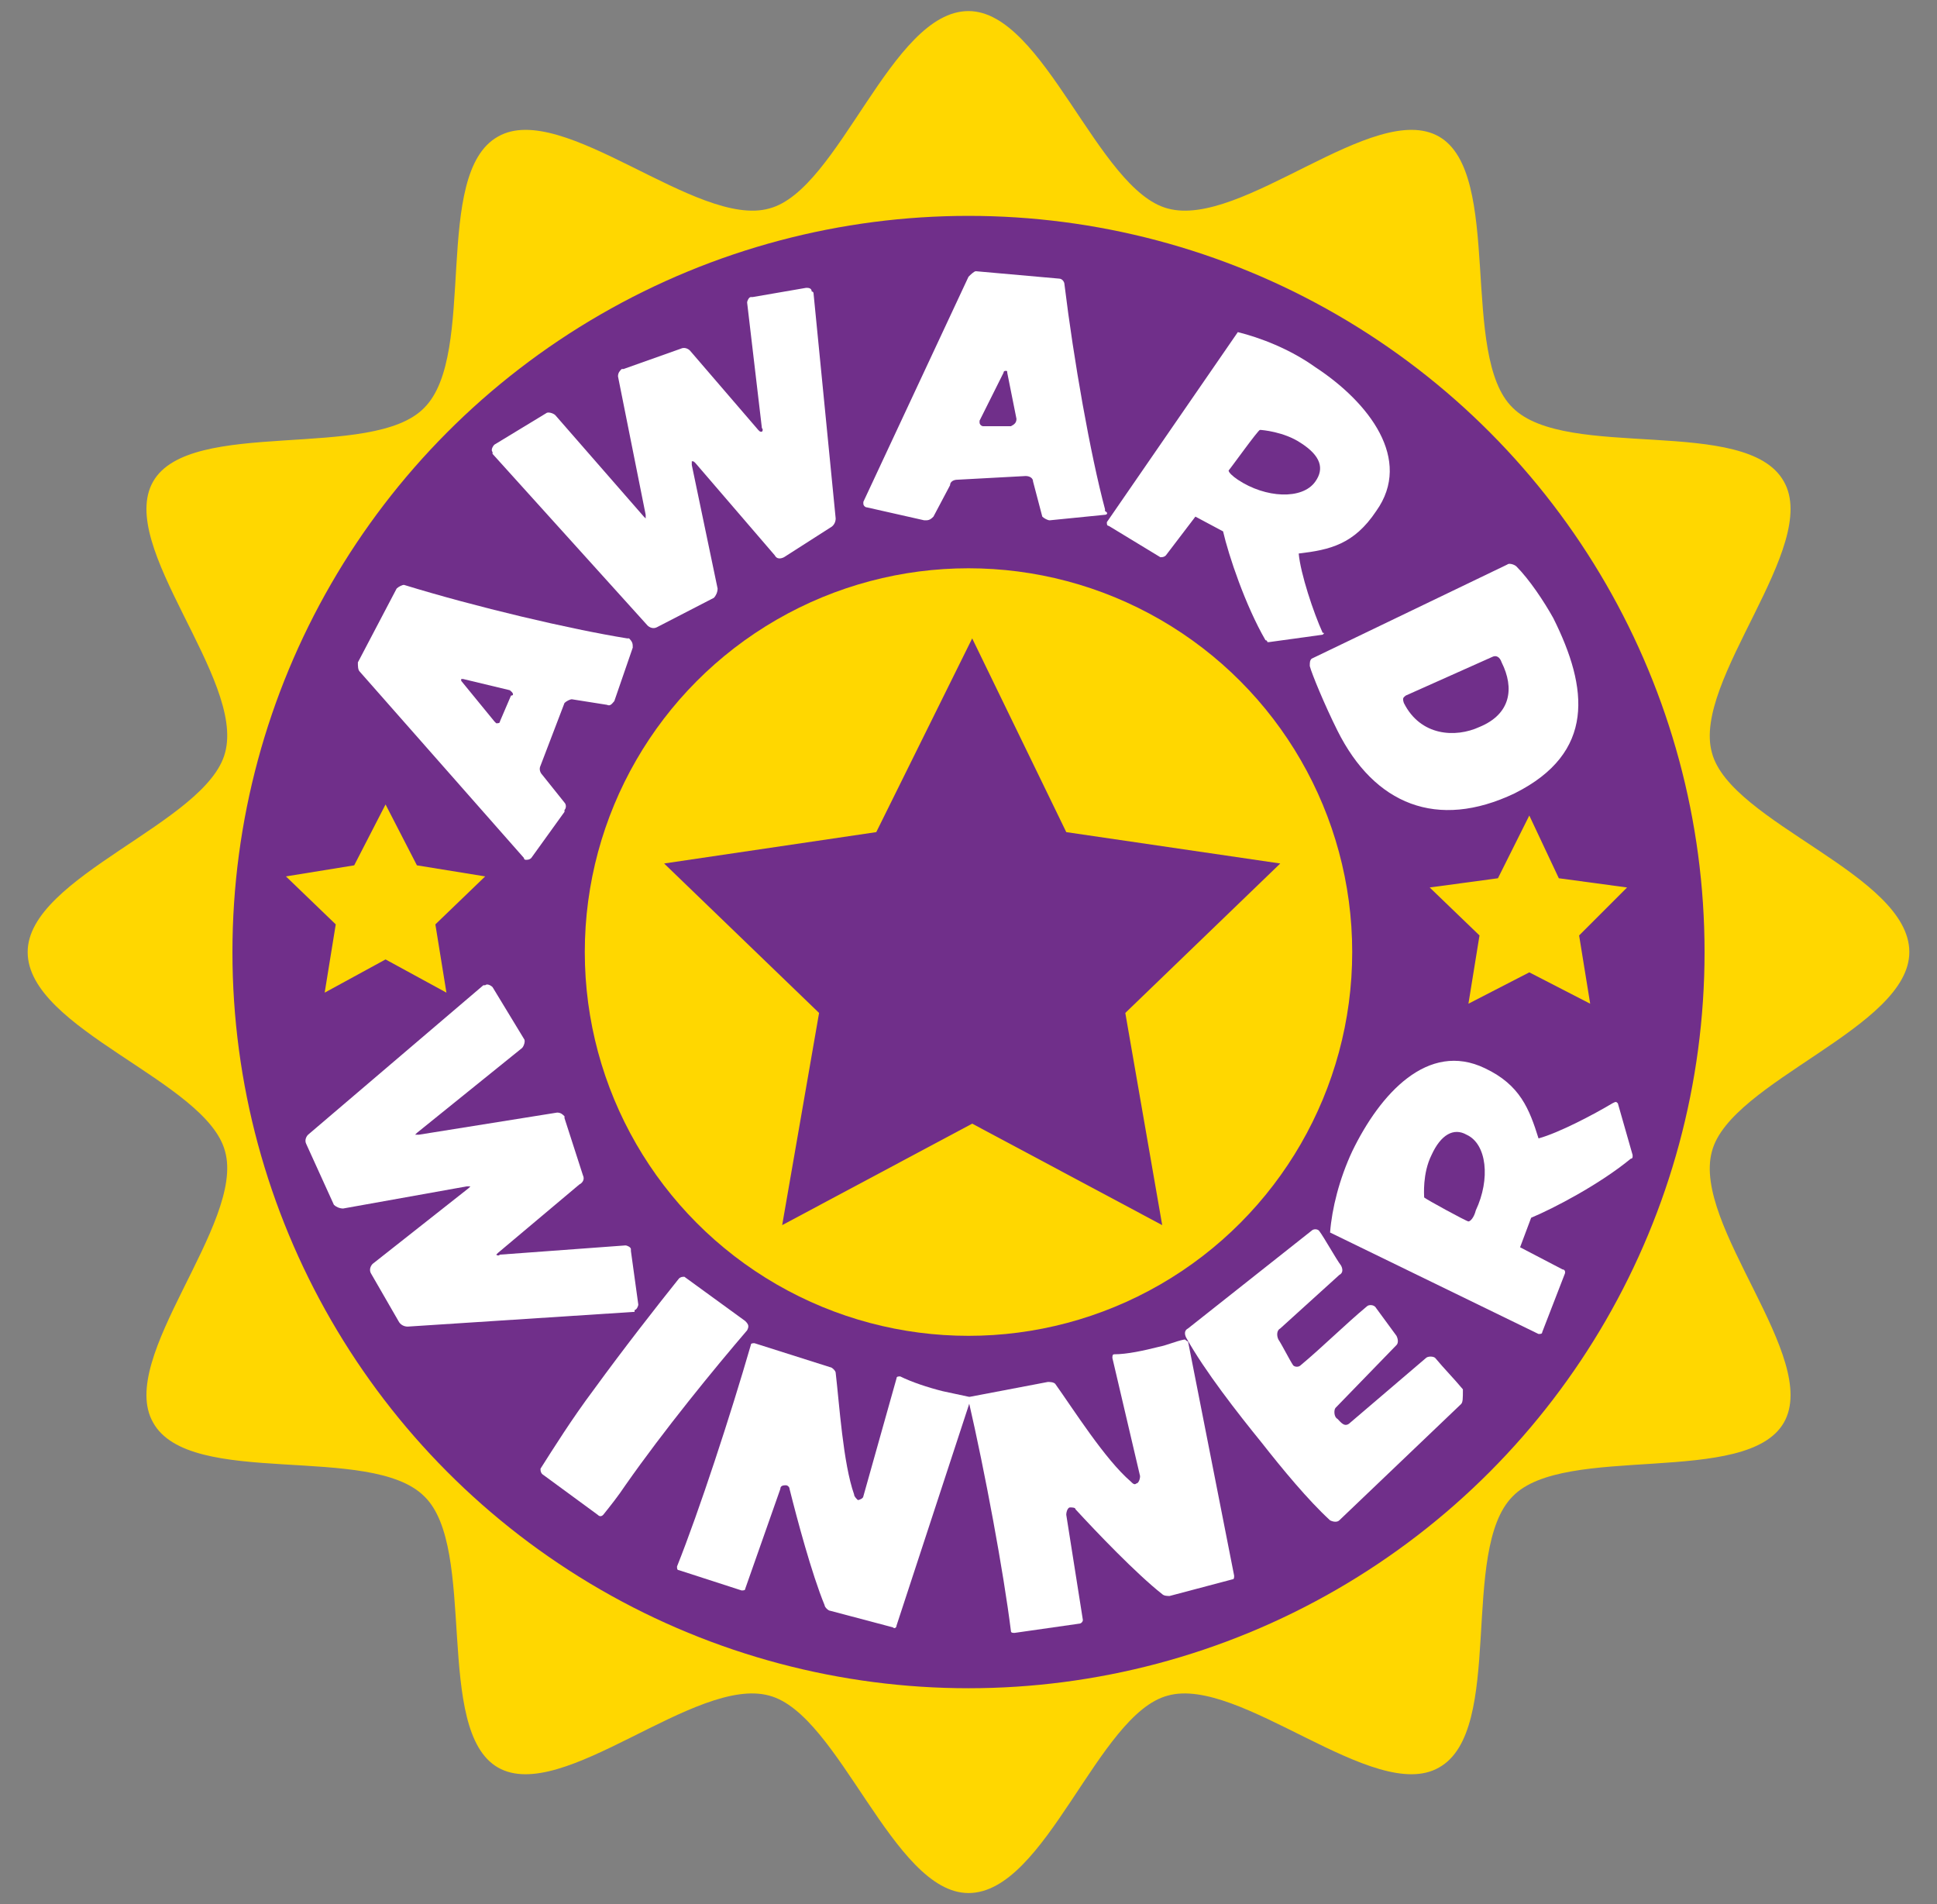 <?xml version="1.0" encoding="utf-8"?>
<svg width="105" height="103.2" xmlns="http://www.w3.org/2000/svg" xmlns:xlink="http://www.w3.org/1999/xlink" x="0px" y="0px" viewBox="0 0 105 103.2" style="enable-background:new 0 0 105 103.2;" xml:space="preserve">
<rect x="0" y="0" width="105" height="103.2" fill="#808080" stroke="none"/>
<style type="text/css">
	.st0{fill:#FFD700;}
	.st1{fill:#702F8A;}
	.st2{fill:#FFFFFF;}
</style>
<g>
	<path class="st0" d="M103.5,51.6c0,4.1-9.7,7-10.7,10.8c-1.1,4,5.9,11.2,3.9,14.7c-2,3.5-11.9,1.1-14.7,4c-2.9,2.9-0.4,12.7-4,14.7
		c-3.5,2-10.8-5-14.7-3.9c-3.8,1-6.6,10.7-10.8,10.7c-4.1,0-7-9.7-10.8-10.7c-4-1.1-11.2,5.9-14.7,3.9c-3.5-2-1.1-11.9-4-14.7
		c-2.9-2.9-12.7-0.4-14.7-4c-2-3.5,5-10.8,3.9-14.7c-1-3.8-10.7-6.6-10.7-10.8c0-4.1,9.7-7,10.7-10.8c1.1-4-5.9-11.2-3.9-14.7
		c2-3.5,11.9-1.1,14.7-4c2.9-2.9,0.4-12.7,4-14.7c3.5-2,10.8,5,14.7,3.9c3.8-1,6.6-10.7,10.8-10.7c4.1,0,7,9.7,10.8,10.7
		c4,1.1,11.2-5.9,14.7-3.9c3.5,2,1.1,11.9,4,14.7c2.9,2.9,12.7,0.4,14.7,4c2,3.5-5,10.8-3.9,14.7C93.8,44.6,103.5,47.4,103.5,51.6z"
		/>
	<g>
		<circle class="st1" cx="52.5" cy="51.6" r="39.9"/>
		<circle class="st0" cx="52.5" cy="51.6" r="20.8"/>
		<polygon class="st1" points="52.7,34.6 57.8,45.1 69.4,46.8 61,54.9 63,66.4 52.7,60.9 42.4,66.4 44.4,54.9 36,46.8 47.5,45.1 		
			"/>
		<polygon class="st0" points="20.9,43.6 22.6,46.9 26.3,47.5 23.6,50.1 24.2,53.8 20.9,52 17.6,53.8 18.2,50.1 15.5,47.5 
			19.2,46.9 		"/>
		<polygon class="st0" points="82.9,44.2 84.5,47.6 88.2,48.1 85.6,50.7 86.2,54.4 82.9,52.7 79.6,54.4 80.2,50.7 77.5,48.1 
			81.2,47.6 		"/>
		<g>
			<g>
				<path class="st2" d="M34.3,35.1l-1,2.9c0,0,0,0,0,0c-0.1,0.1-0.2,0.3-0.4,0.2l-1.9-0.3c-0.1,0-0.3,0.1-0.4,0.2c0,0,0,0,0,0
					l-1.3,3.4c-0.1,0.2,0,0.4,0.1,0.5l1.2,1.5c0.1,0.1,0.1,0.3,0,0.4c0,0,0,0,0,0.1l-1.8,2.5c-0.1,0.1-0.2,0.1-0.3,0.1
					c0,0-0.1,0-0.1-0.1l-8.9-10.1c-0.1-0.1-0.1-0.3-0.1-0.5l0,0l2.1-4c0.1-0.1,0.3-0.2,0.4-0.2c3.9,1.2,9,2.4,12.1,2.9
					c0,0,0,0,0.1,0C34.3,34.8,34.3,34.9,34.3,35.1z M27.6,37.4l-2.5-0.6c-0.1,0-0.1,0-0.1,0c0,0,0,0.1,0,0.1l1.8,2.2
					c0,0,0.1,0.1,0.1,0.1c0.1,0,0.2,0,0.2-0.1l0.6-1.4C27.9,37.7,27.8,37.5,27.6,37.4C27.7,37.5,27.7,37.4,27.6,37.4z"/>
				<path class="st2" d="M44.1,15.9l1.2,12.2c0,0.2-0.1,0.4-0.3,0.5l-2.5,1.6c0,0,0,0,0,0c-0.2,0.1-0.4,0.1-0.5-0.1l-4.3-5
					c-0.1-0.1-0.1-0.1-0.2-0.1c0,0,0,0.1,0,0.2l1.4,6.7c0,0.2-0.1,0.4-0.2,0.5c0,0,0,0,0,0L35.6,34c-0.2,0.1-0.4,0-0.5-0.1l-8.4-9.3
					c0,0,0,0,0-0.1c-0.1-0.1,0-0.3,0.1-0.4l2.8-1.7c0,0,0,0,0,0c0.1-0.1,0.4,0,0.5,0.1l4.8,5.5c0.1,0.1,0.1,0.1,0.1,0.1
					c0,0,0-0.1,0-0.2l-1.5-7.5c0-0.2,0.1-0.3,0.2-0.4c0,0,0,0,0.1,0l3.1-1.1c0.2-0.1,0.4,0,0.5,0.1l3.7,4.3c0.1,0.1,0.1,0.1,0.2,0.1
					c0,0,0.1-0.1,0-0.2l-0.8-6.8c0-0.1,0.1-0.3,0.2-0.3c0,0,0.1,0,0.1,0l2.9-0.5c0.1,0,0.3,0,0.3,0.2C44.1,15.8,44.1,15.9,44.1,15.9
					z"/>
				<path class="st2" d="M59.9,27.9l-3,0.3c0,0,0,0,0,0c-0.1,0-0.3-0.1-0.4-0.2L56,26.1c0-0.2-0.2-0.3-0.4-0.3c0,0,0,0,0,0L51.9,26
					c-0.2,0-0.4,0.1-0.4,0.3L50.6,28c-0.1,0.1-0.2,0.2-0.4,0.2c0,0,0,0-0.1,0l-3.1-0.7c-0.1,0-0.2-0.1-0.2-0.2c0,0,0-0.1,0-0.1
					l5.7-12.2c0.1-0.1,0.3-0.3,0.4-0.3l0,0l4.5,0.4c0.2,0,0.3,0.2,0.3,0.3c0.5,4.1,1.4,9.2,2.2,12.2c0,0,0,0,0,0.1
					C60.1,27.8,60,27.9,59.9,27.9z M55.1,22.7l-0.5-2.5c0-0.1,0-0.1-0.1-0.1c0,0-0.1,0-0.1,0.1l-1.3,2.6c0,0,0,0.1,0,0.1
					c0,0.1,0.1,0.2,0.2,0.2l1.5,0C55,23,55.1,22.9,55.1,22.7C55.1,22.8,55.1,22.8,55.1,22.7z"/>
				<path class="st2" d="M71.7,34.4l-2.9,0.4c0,0-0.1,0-0.1,0c0,0,0-0.1-0.1-0.1c-1.1-1.9-2-4.6-2.3-5.9l-1.5-0.8l-1.6,2.1
					c-0.1,0.1-0.2,0.1-0.3,0.1l-2.8-1.7l0,0c-0.1,0-0.1-0.1-0.1-0.2l7.1-10.3c1.2,0.3,2.8,0.9,4.2,1.9c2.9,1.9,5.3,5,3.3,7.8
					c-1.2,1.8-2.5,2.1-4.2,2.3c0.1,1.1,0.8,3.2,1.3,4.3C71.8,34.3,71.8,34.3,71.7,34.4C71.8,34.4,71.8,34.4,71.7,34.4z M70.5,24
					c-0.9-0.6-2.1-0.7-2.2-0.7c-0.1,0-1.6,2.1-1.7,2.2c0,0.1,0.2,0.3,0.5,0.5c1.5,1,3.5,1.1,4.2,0.1C71.8,25.4,71.6,24.7,70.5,24z"
					/>
				<path class="st2" d="M72.5,39.6c-0.7-1.4-1.4-3.1-1.5-3.5c0-0.2,0-0.3,0.1-0.4l10.6-5.1c0.1-0.1,0.4,0,0.5,0.1
					c0.7,0.7,1.5,1.9,2,2.8c1.9,3.8,2.3,7.3-2.1,9.5C77.9,45,74.5,43.6,72.5,39.6z M81.4,35.9c-0.1-0.3-0.3-0.4-0.5-0.3l-4.7,2.1
					c-0.1,0.1-0.2,0.1-0.1,0.4c0.9,1.8,2.8,1.9,4.1,1.3C81.9,38.7,82.1,37.3,81.4,35.9z"/>
			</g>
			<g>
				<path class="st2" d="M34.4,71.1l-12.3,0.8c-0.2,0-0.4-0.1-0.5-0.3l-1.5-2.6c0,0,0,0,0,0c-0.1-0.2,0-0.4,0.1-0.5l5.2-4.1
					c0.1-0.1,0.1-0.1,0.1-0.1c0,0-0.1,0-0.2,0l-6.7,1.2c-0.2,0-0.4-0.1-0.5-0.2c0,0,0,0,0,0L16.6,62c-0.1-0.2,0-0.4,0.1-0.5l9.5-8.1
					c0,0,0,0,0.1,0c0.1-0.1,0.3,0,0.4,0.1l1.7,2.8c0,0,0,0,0,0c0.1,0.1,0,0.4-0.1,0.5l-5.7,4.6c-0.1,0.1-0.1,0.1-0.1,0.1
					c0,0,0.1,0,0.2,0l7.5-1.2c0.2,0,0.3,0.1,0.4,0.2c0,0,0,0,0,0.1l1,3.1c0.1,0.2,0,0.4-0.2,0.5L27,67.9c-0.1,0.1-0.1,0.1-0.1,0.1
					c0,0,0.1,0.1,0.2,0l6.8-0.5c0.1,0,0.3,0.1,0.3,0.2c0,0,0,0.1,0,0.1l0.4,2.9c0,0.1-0.1,0.3-0.2,0.3
					C34.4,71.1,34.4,71.1,34.4,71.1z"/>
				<path class="st2" d="M40.5,72.1c-1.8,2.1-4.5,5.4-6.6,8.4c-0.4,0.6-0.8,1.1-1.2,1.6c-0.1,0.1-0.2,0.1-0.3,0l-3-2.2
					c-0.1-0.1-0.1-0.2-0.1-0.3c0.7-1.1,1.7-2.7,2.9-4.3c1.6-2.2,3.4-4.5,4.6-6c0.1-0.1,0.2-0.1,0.3-0.1l3.3,2.4
					C40.6,71.8,40.6,71.9,40.5,72.1C40.5,72,40.5,72,40.5,72.1z"/>
				<path class="st2" d="M48.6,88.1c0,0.1-0.1,0.2-0.2,0.1L45,87.3c-0.1,0-0.3-0.2-0.3-0.3c-0.7-1.7-1.5-4.7-1.9-6.3
					c0-0.1-0.1-0.2-0.2-0.2c-0.1,0-0.3,0-0.3,0.2l-1.9,5.4c0,0.1-0.1,0.1-0.2,0.1l-3.4-1.1c-0.1,0-0.1-0.1-0.1-0.2
					c1.2-3,2.9-8.2,4-12c0-0.1,0.1-0.1,0.2-0.1l4.1,1.3c0.1,0,0.3,0.2,0.3,0.3c0.2,1.7,0.4,4.9,1,6.6c0,0.1,0.1,0.2,0.2,0.3
					c0.1,0,0.3-0.1,0.3-0.2l1.8-6.4c0-0.1,0.1-0.1,0.2-0.1c0.6,0.3,1.5,0.6,2.3,0.8c0.5,0.1,0.9,0.2,1.4,0.3c0.1,0,0.1,0.1,0.1,0.2
					L48.6,88.1z"/>
				<path class="st2" d="M66.9,85.4c0,0.1,0,0.2-0.1,0.2l-3.4,0.9c-0.1,0-0.3,0-0.4-0.1c-1.4-1.1-3.6-3.4-4.7-4.6
					c0-0.1-0.2-0.1-0.3-0.1c-0.1,0-0.2,0.2-0.2,0.4l0.9,5.7c0,0.1-0.1,0.2-0.2,0.2L55,88.5c-0.1,0-0.2,0-0.2-0.1
					c-0.4-3.2-1.4-8.6-2.3-12.5c0-0.1,0-0.2,0.1-0.2l4.2-0.8c0.1,0,0.3,0,0.4,0.1c1,1.4,2.7,4.1,4.1,5.3c0.1,0.1,0.2,0.2,0.3,0.1
					c0.1,0,0.2-0.2,0.2-0.4l-1.5-6.4c0-0.1,0-0.2,0.1-0.2c0.7,0,1.6-0.2,2.4-0.4c0.5-0.1,0.9-0.3,1.4-0.4c0.1,0,0.1,0.1,0.2,0.1
					L66.9,85.4z"/>
				<path class="st2" d="M79.2,76.1l-6.6,6.3c-0.1,0.1-0.3,0.1-0.5,0c-1.2-1.1-2.6-2.8-3.7-4.2c-1.3-1.6-3.1-3.9-4.1-5.7
					c-0.1-0.2-0.1-0.4,0.1-0.5l6.7-5.3c0.1-0.1,0.3-0.1,0.4,0c0.3,0.4,0.9,1.5,1.2,1.9c0.1,0.2,0.1,0.4-0.1,0.5l-3.2,2.9
					c-0.2,0.1-0.2,0.4-0.1,0.6c0.2,0.3,0.6,1.1,0.8,1.4c0.1,0.1,0.3,0.1,0.4,0c1.2-1,2.4-2.2,3.6-3.2c0.1-0.1,0.4-0.1,0.5,0.1
					l1.1,1.5c0.1,0.2,0.1,0.4,0,0.5l-3.3,3.4c-0.1,0.1-0.1,0.5,0.1,0.6c0.2,0.2,0.4,0.5,0.7,0.2l4.1-3.5c0.1-0.1,0.4-0.1,0.5,0
					c0.5,0.6,1,1.1,1.5,1.7C79.3,75.8,79.3,76,79.2,76.1z"/>
				<path class="st2" d="M87.7,59.8l0.8,2.8c0,0,0,0.1,0,0.1c0,0,0,0.1-0.1,0.1c-1.7,1.4-4.2,2.7-5.4,3.2l-0.6,1.6l2.3,1.2
					c0.1,0,0.2,0.1,0.1,0.3l-1.2,3.1l0,0c0,0.1-0.1,0.1-0.2,0.1l-11.3-5.5c0.1-1.3,0.5-2.9,1.2-4.4c1.5-3.1,4.1-6,7.2-4.5
					c1.9,0.9,2.4,2.2,2.9,3.8c1.1-0.3,3-1.3,4-1.9C87.6,59.7,87.6,59.7,87.7,59.8C87.7,59.7,87.7,59.7,87.7,59.8z M77.6,62.6
					c-0.5,1-0.4,2.2-0.4,2.3c0.1,0.1,2.3,1.3,2.4,1.3c0.1,0,0.3-0.2,0.4-0.6c0.8-1.7,0.6-3.6-0.5-4.1C78.8,61.1,78.1,61.5,77.6,62.6
					z"/>
			</g>
		</g>
	</g>
</g>
</svg>

